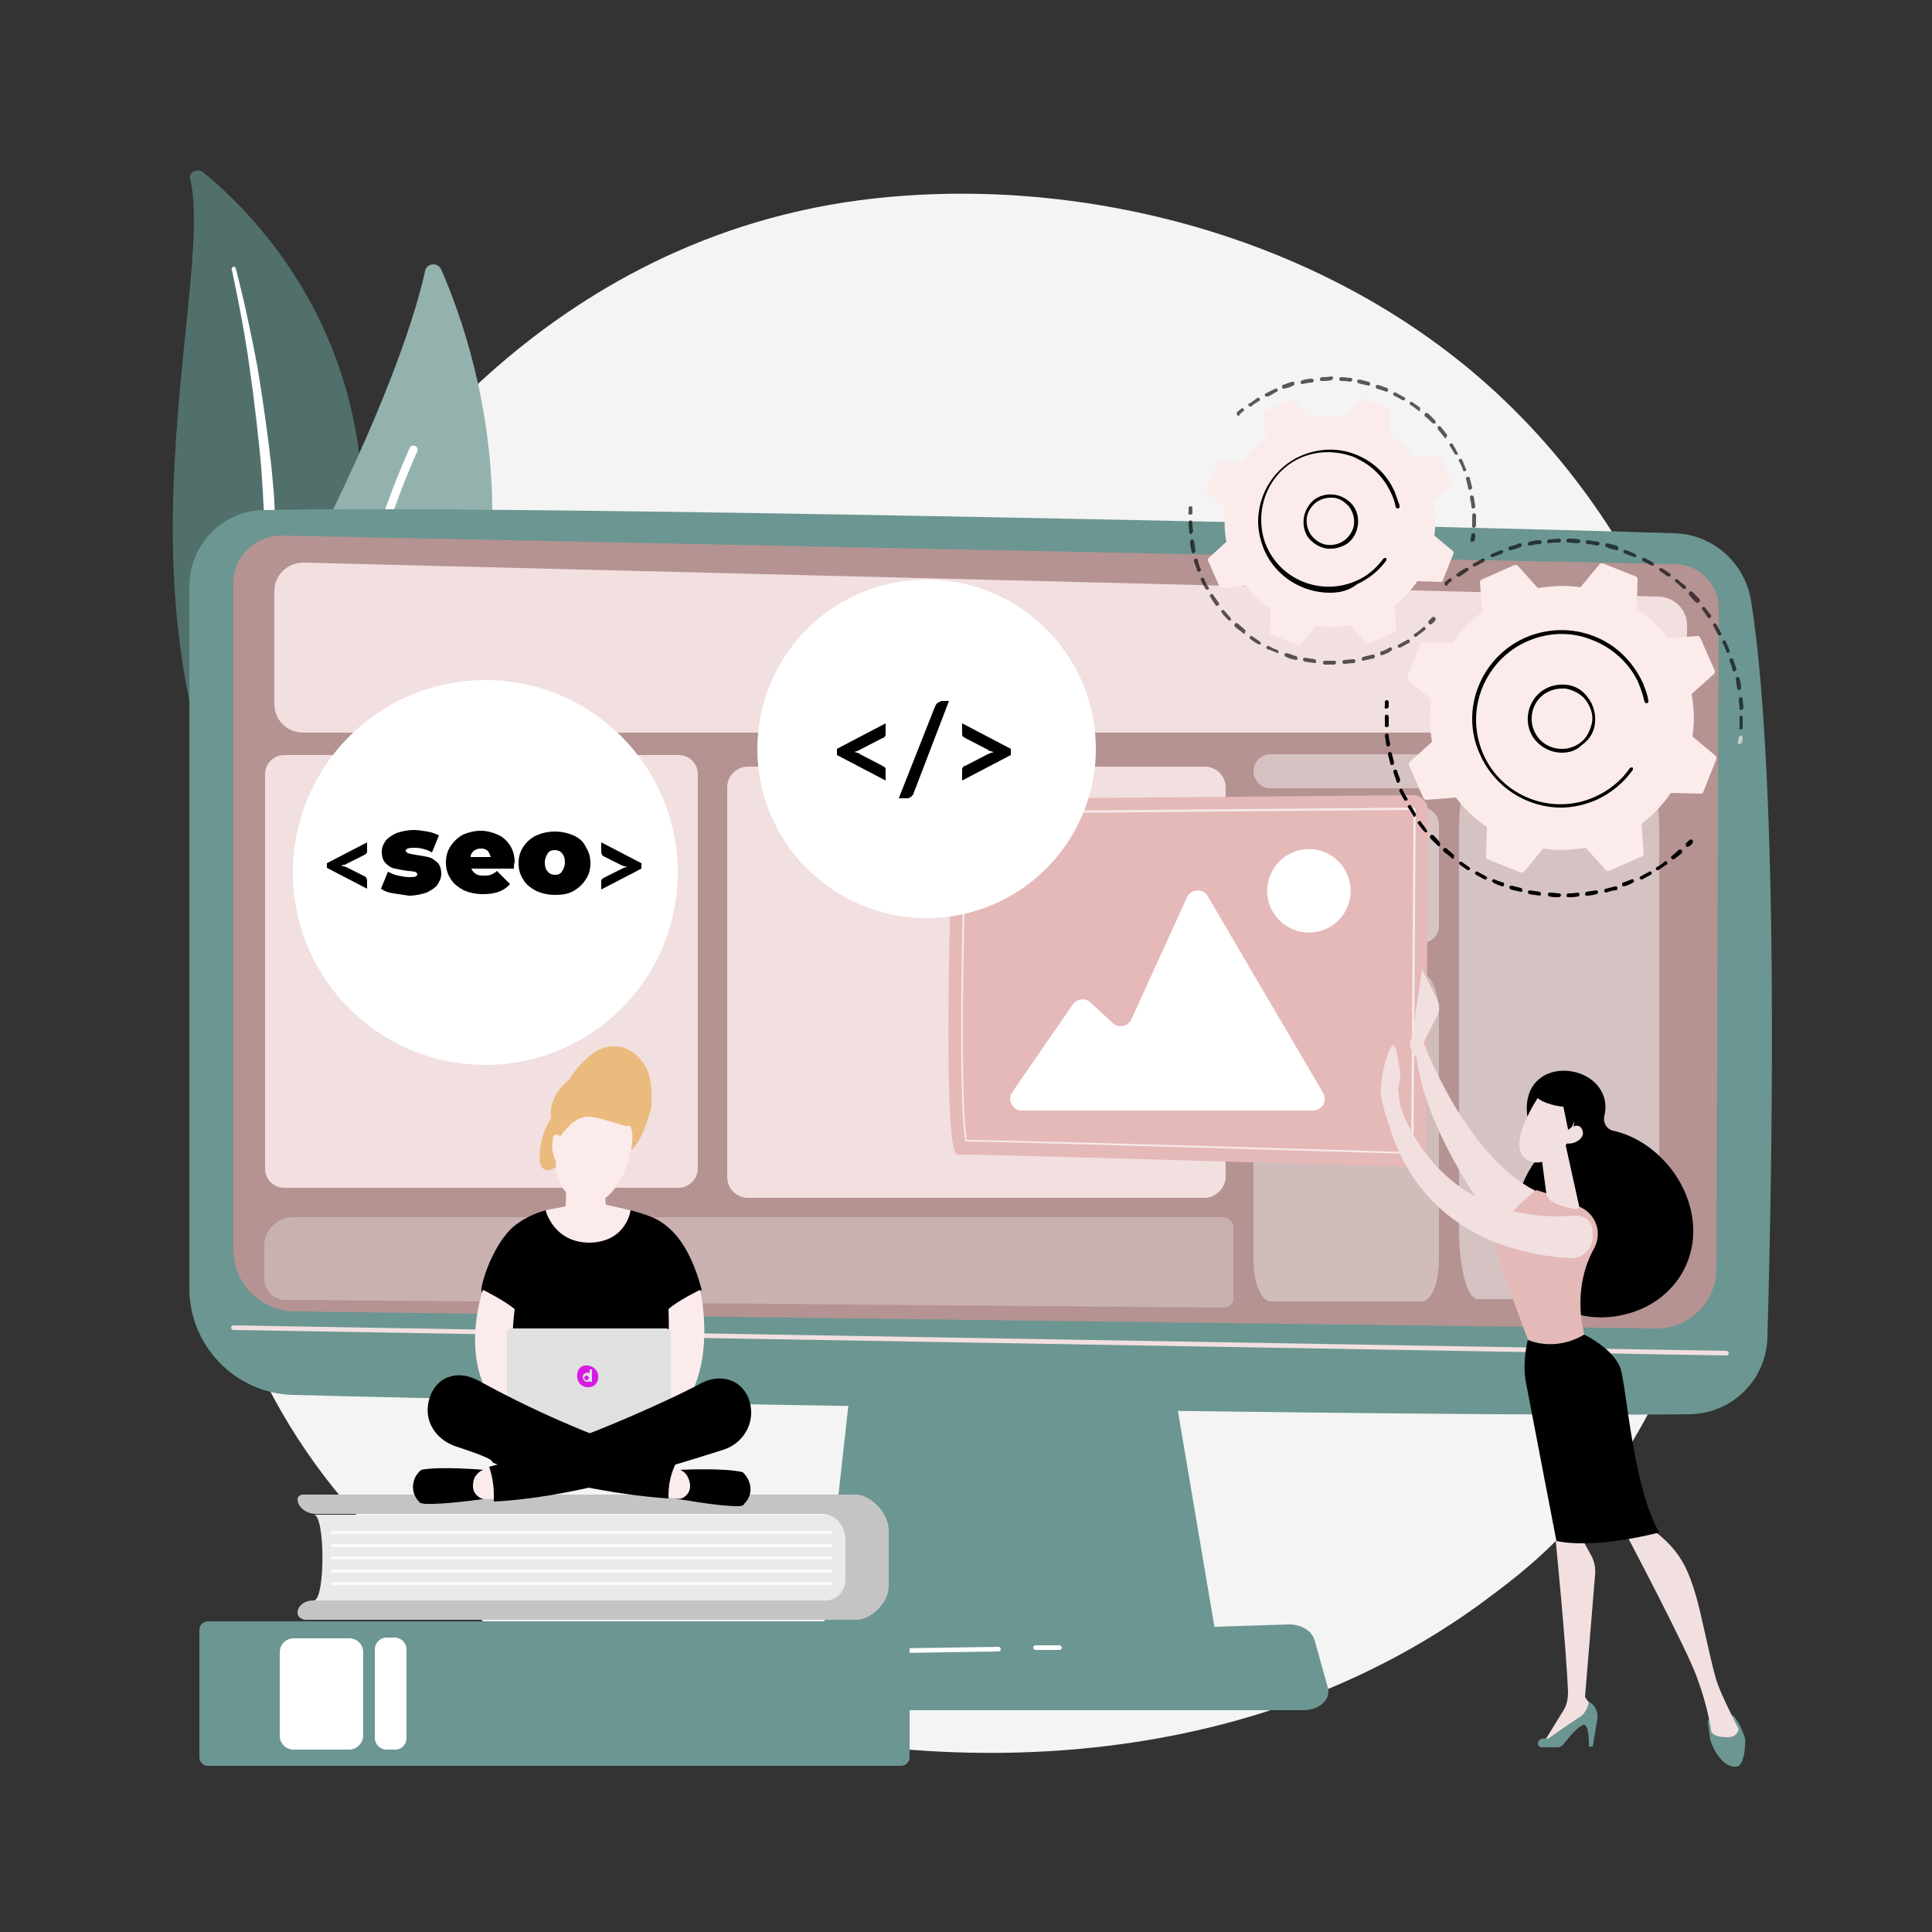 <svg xmlns="http://www.w3.org/2000/svg" xmlns:xlink="http://www.w3.org/1999/xlink" id="Capa_1" x="0px" y="0px" viewBox="0 0 250 250" style="enable-background:new 0 0 250 250;" xml:space="preserve"><rect x="0" y="0" width="250" height="250" fill="#333333" stroke="none"/><style type="text/css">	.st0{fill:#F4F4F4;}	.st1{fill:#51706C;}	.st2{fill:#FFFFFF;}	.st3{fill:#93B2AD;}	.st4{fill:#6B9691;}	.st5{fill:#B59393;}	.st6{fill:#F2DFDF;}	.st7{opacity:0.44;fill:#FFFFFF;}	.st8{opacity:0.43;fill:#FFFFFF;}	.st9{opacity:0.46;fill:#FFFFFF;}	.st10{opacity:0.38;fill:#FFFFFF;}	.st11{opacity:0.28;fill:#FFFFFF;}	.st12{fill:#E4B9B8;}	.st13{opacity:0.69;fill:#FFFFFF;}	.st14{fill:#EAEAEA;}	.st15{fill:#C4C4C4;}	.st16{opacity:0.76;fill:#FFFFFF;}	.st17{fill:#EABB7D;}	.st18{fill:#FCEBEB;}	.st19{fill:#E0E0E0;}	.st20{fill:#D81BE2;}	.st21{opacity:0.64;}	.st22{fill:#F2EDE9;}</style><g>	<path class="st0" d="M202.3,198.4c-4.1,4.3-8,7.1-11.1,9.4c-36.2,26-79.1,18.4-88.3,16.6c-13.5-2.7-39.5-8-58.3-30.1  c-28.5-33.5-24-86.2-2-121c4-6.4,25.4-41.7,68.7-47.4c26.2-3.4,56.8,3.5,79,22C236.8,86.8,233.5,165.5,202.3,198.4z"></path>	<g>		<path class="st1" d="M24.6,23.1c-0.2-0.8,1-1.4,1.7-0.8c7.1,5.8,24.2,23.1,20,53.3c-5.3,37.9,3.8,51.7,15.2,60.1   c0,0-15.6-4-25.5-18C11.7,83.2,28,37.5,24.6,23.1z"></path>		<path class="st2" d="M30,34.9c0.9,4.2,1.7,8.4,2.3,12.7c0.6,4.2,1.1,8.5,1.5,12.8c0.3,4.3,0.5,8.5,0.6,12.8   c0,4.3-0.1,8.5-0.3,12.8c-0.2,4.3-0.4,8.6-0.1,13c0.3,4.3,1.2,8.7,3,12.8c0.5,1,0.9,2,1.5,3c0.5,1,1.1,2,1.7,2.9   c1.2,1.9,2.5,3.8,4,5.6c3,3.5,6.6,6.7,10.6,9.3c0.4,0.3,1,0.2,1.3-0.2c0.3-0.4,0.2-0.9-0.2-1.1l0,0c-1-0.7-1.9-1.3-2.8-2.1   c-0.5-0.3-0.9-0.7-1.3-1.1c-0.4-0.4-0.9-0.7-1.3-1.1c-1.7-1.5-3.3-3.1-4.7-4.8c-2.9-3.4-5.2-7.2-6.9-11.1c-0.8-2-1.5-4-2-6   c-0.5-2.1-0.8-4.1-1-6.3c-0.3-4.2-0.2-8.5-0.1-12.8c0.1-4.3,0.2-8.6,0.1-12.9c0-2.2-0.1-4.3-0.3-6.5c-0.1-1.1-0.1-2.1-0.2-3.2   c-0.1-1.1-0.2-2.1-0.3-3.2c-0.5-4.3-1.1-8.6-1.8-12.8c-0.8-4.2-1.7-8.5-2.8-12.7c0-0.1-0.2-0.2-0.3-0.2C30,34.7,29.9,34.8,30,34.9   z"></path>	</g>	<g>		<g>			<path class="st3" d="M43,116.6c-0.9,0.9-2.4,0.7-2.9-0.5c-2.9-6.4-9.5-25.2,1.4-46.9c9.1-18.3,12.4-29.1,13.5-34.1    c0.2-1.1,1.7-1.2,2.1-0.2C61.9,45.8,74.6,83.1,43,116.6z"></path>			<path class="st2" d="M41.4,115.9C41.4,115.9,41.3,115.9,41.4,115.9c-0.4,0-0.6-0.2-0.6-0.5c0-0.3,0.6-31.4,12.2-57.4    c0.1-0.3,0.4-0.4,0.7-0.3c0.3,0.1,0.4,0.4,0.3,0.7c-11.5,25.8-12.1,56.7-12.1,57C41.8,115.7,41.6,115.9,41.4,115.9z"></path>		</g>	</g>	<g>		<polygon class="st4" points="110.7,173.6 106.3,213.2 157.6,213.2 150.9,173.6   "></polygon>		<path class="st4" d="M24.5,75.9v90.8c0,7.5,6,13.6,13.4,13.8c33.2,0.9,149.2,2.9,180.8,2.5c5.4-0.1,9.8-4.4,10-9.8   c0.6-21.1,1.6-71.8-2.1-95.4c-0.8-5-5-8.7-10-8.8c-27.8-0.9-150.8-3.7-182.4-3C28.9,66,24.5,70.4,24.5,75.9z"></path>		<path class="st5" d="M30.2,75.4v86.3c0,4.4,3.5,7.9,7.9,8l176.1,2.2c4.3,0.1,7.9-3.4,7.9-7.7l0.3-85.5c0-3.1-2.5-5.6-5.5-5.7   L36.5,69.3C33.1,69.2,30.2,72,30.2,75.4z"></path>		<path class="st6" d="M223.4,175.4C223.4,175.4,223.4,175.4,223.4,175.4l-193.2-3.3c-0.1,0-0.3-0.1-0.3-0.3c0-0.1,0.1-0.3,0.3-0.3   l193.2,3.3c0.1,0,0.3,0.1,0.3,0.3C223.7,175.3,223.6,175.4,223.4,175.4z"></path>		<path class="st4" d="M168.7,221.3H93.6c-2,0-3.6-1.5-3.2-3l1-3.8c0.3-1.1,1.6-2,3-2l72.4-2.3c1.6,0,2.9,0.8,3.3,2l1.7,6.1   C172.3,219.9,170.7,221.3,168.7,221.3z"></path>		<path class="st2" d="M134,213.5c-0.1,0-0.3-0.1-0.3-0.3c0-0.1,0.1-0.3,0.3-0.3l3.1,0h0c0.1,0,0.3,0.1,0.3,0.3   c0,0.1-0.1,0.3-0.3,0.3L134,213.5C134,213.5,134,213.5,134,213.5z"></path>		<path class="st2" d="M93.2,219.3C93.2,219.3,93.1,219.3,93.2,219.3c-0.2,0-0.3-0.2-0.3-0.3l0.4-2.8c0.2-1.5,1.5-2.6,3-2.6   l32.9-0.5c0.1,0,0.3,0.1,0.3,0.3c0,0.1-0.1,0.3-0.3,0.3l-32.9,0.5c-1.3,0-2.3,0.9-2.5,2.2l-0.4,2.8   C93.4,219.2,93.3,219.3,93.2,219.3z"></path>	</g>	<g>		<path class="st7" d="M184,102h-19.6c-1.2,0-2.2-1-2.2-2.2s1-2.2,2.2-2.2H184c1.2,0,2.2,1,2.2,2.2S185.3,102,184,102z"></path>		<path class="st8" d="M191.2,98.5h21.1c1.3,0,2.4,4,2.4,8.8v52c0,4.9-1.1,8.8-2.4,8.8h-21.1c-1.3,0-2.4-4-2.4-8.8v-52   C188.8,102.5,189.9,98.5,191.2,98.5z"></path>		<path class="st9" d="M164.5,104.5H184c1.2,0,2.2,1,2.2,2.2v13.1c0,1.2-1,2.2-2.2,2.2h-19.6c-1.2,0-2.2-1-2.2-2.2v-13.1   C162.2,105.5,163.2,104.5,164.5,104.5z"></path>		<path class="st10" d="M164.5,126H184c1.2,0,2.2,2.4,2.2,5.4v31.6c0,3-1,5.4-2.2,5.4h-19.6c-1.2,0-2.2-2.4-2.2-5.4v-31.6   C162.2,128.4,163.2,126,164.5,126z"></path>		<path class="st6" d="M214.5,94.8H39.2c-2,0-3.7-1.6-3.7-3.7V76.5c0-2.1,1.7-3.7,3.8-3.7l175.4,4.4c2,0.1,3.6,1.7,3.6,3.7v10.2   C218.2,93.2,216.5,94.8,214.5,94.8z"></path>		<path class="st6" d="M155.9,155H96.8c-1.5,0-2.7-1.2-2.7-2.7v-50.4c0-1.5,1.2-2.7,2.7-2.7h59.1c1.5,0,2.7,1.2,2.7,2.7v50.4   C158.6,153.7,157.3,155,155.9,155z"></path>		<path class="st11" d="M158.4,169.2l-121.5-1c-1.5,0-2.7-1.2-2.7-2.7v-4.3c0-2,1.7-3.7,3.7-3.7h120.3c0.8,0,1.4,0.6,1.4,1.4v9   C159.7,168.6,159.1,169.2,158.4,169.2z"></path>		<path class="st6" d="M87.8,153.7h-51c-1.4,0-2.5-1.1-2.5-2.5v-51c0-1.4,1.1-2.5,2.5-2.5h51c1.4,0,2.5,1.1,2.5,2.5v51   C90.3,152.5,89.2,153.7,87.8,153.7z"></path>	</g>	<g>		<g>			<g>				<path class="st12" d="M125.3,103.4l57.5-0.5c1.1,0,2,0.9,2,2l-0.3,44.1c0,1.1-0.9,2-2.1,2c-10.4-0.3-56.5-1.7-58.5-1.6     c-2,0.1-0.9-35.3-0.6-44.1C123.3,104.2,124.2,103.4,125.3,103.4z"></path>				<path class="st13" d="M182.5,149.3L182.5,149.3c-8.3-0.2-49.8-1.5-57.5-1.6l-0.1,0l0-0.1c-0.7-4.1-0.7-20.6,0-42.3     c0-0.2,0.2-0.3,0.4-0.3l57.5-0.5c0.1,0,0.2,0.1,0.3,0.1c0.1,0.1,0.1,0.2,0.1,0.3l-0.3,44.1C182.8,149.2,182.7,149.3,182.5,149.3     z M125.1,147.5c7.9,0.1,49.2,1.3,57.4,1.6l0,0c0.1,0,0.1,0,0.1-0.1l0.3-44.1c0,0,0-0.1,0-0.1c0,0,0,0-0.1,0l-57.5,0.5     c-0.1,0-0.1,0-0.1,0.1C124.4,126.8,124.4,143.3,125.1,147.5z"></path>			</g>			<path class="st2" d="M132.2,143.7h37.7c1.2,0,1.9-1.3,1.3-2.3L156.3,116c-0.6-1.1-2.2-1-2.7,0.1l-7.2,15.8    c-0.4,0.9-1.6,1.2-2.4,0.5l-2.9-2.7c-0.7-0.6-1.7-0.5-2.3,0.3l-7.8,11.3C130.3,142.3,131,143.7,132.2,143.7z"></path>							<ellipse transform="matrix(0.924 -0.383 0.383 0.924 -31.218 73.581)" class="st2" cx="169.3" cy="115.3" rx="5.4" ry="5.4"></ellipse>		</g>		<g>			<g>				<path d="M218.7,156.2c-1.3-4.9-5.4-8.9-10-9.9c-0.8-0.2-1.3-1-1.1-1.9c0,0,0,0,0,0c0.7-2.8-1.2-5.1-3.9-5.7     c-2.7-0.6-5.4,0.6-6,3.4c-0.4,1.9,0.1,4.1,1.4,5.5c0.5,0.6,0.6,1.4,0.1,2c-2.8,3.2-3.9,8.2-2.7,12.6c1.8,6.5,7.9,9.5,14.1,7.8     C216.6,168.4,220.4,162.7,218.7,156.2z"></path>				<path d="M216.7,162.4l-0.1-0.1c1.1-1.6,1.2-3.8,0.4-5.9c-0.7-1.6-1.9-3.1-3.9-4.7c-0.7-0.6-1.5-1.2-2.3-1.7     c-0.9-0.7-1.8-1.3-2.7-2.1c-0.8-0.7-1.6-1.5-1.8-2.5c-0.1-0.5,0-1.1,0.1-1.7c0.1-0.9,0.2-1.7-0.3-2.3l0.1-0.1     c0.5,0.7,0.4,1.6,0.3,2.4c-0.1,0.5-0.2,1.1-0.1,1.6c0.2,1,1,1.8,1.7,2.5c0.9,0.7,1.8,1.4,2.7,2.1c0.8,0.5,1.5,1.1,2.3,1.7     c2,1.6,3.2,3.1,4,4.8C218,158.5,217.9,160.8,216.7,162.4z"></path>				<path d="M213.8,163.4l-0.1,0c0.7-2.1,0.5-4.6-0.6-7c-1.1-2.3-3-4.3-4.4-5.7l0.1-0.1c1.5,1.4,3.3,3.3,4.5,5.7     C214.4,158.7,214.6,161.3,213.8,163.4z"></path>			</g>			<path class="st6" d="M184.3,136.6l-0.1-1.7l1.8-3.5c0.3-0.6,0.3-1.4,0-2l-2-4c0,0-1.2,8.8-1.5,9.5c-0.3,0.7,0.8,2,0.8,2    L184.3,136.6z"></path>			<path class="st6" d="M184.2,134.9c0,0,5.4,14.6,14.5,19.2c0,0-3,5-4.6,5.3c0,0-9.8-12.5-10.8-22.8L184.2,134.9z"></path>			<path class="st4" d="M221,222.9l0.3,2.2c0.3,1.1,1.6,3.7,3.4,3.5c1.1-0.1,1.2-3.2,1.1-3.7c-0.3-0.9-0.8-2.1-1.5-2.9h-2.5    C221.3,222.1,221,222.5,221,222.9z"></path>			<path class="st6" d="M201.7,196.9l-0.4,2.4c0,0,1.4,14.1,1.6,19.7c0,0.9-0.2,1.8-0.7,2.5l-2.4,3.9l6.2-3.6l0.1-0.8l-1-1.4    l1.3-15.8c0.1-0.9-0.1-1.9-0.6-2.7l-1.3-2.4L201.7,196.9z"></path>			<path class="st4" d="M199.5,226.1h2c0.4,0,0.7-0.2,0.9-0.5c0.6-0.8,1.9-2.3,2.5-2.4c0.8-0.1,0.7,2.8,0.7,2.8h0.5l0.6-3.6    c0.1-0.9-0.3-1.8-1.1-2.2l0,0c0,0-0.2,1.4-1.2,2c-1,0.6-4.1,2.8-4.1,2.8s-0.4-0.1-0.8,0C198.8,225.2,198.9,226.1,199.5,226.1z"></path>			<path class="st6" d="M210.2,198.1c0,0,8.2,15.5,9.4,19c1.3,3.5,1.8,6.5,1.8,6.8c0,0.4,0.6,0.9,2.1,0.9c0.8,0,1.1-0.3,1.3-0.6    c0.2-0.3,0.2-0.6,0-0.8c-0.5-1-2-4-2.5-5.4c-0.7-1.7-2.1-9.1-2.9-11.7c-0.8-2.6-1.7-5.4-5.1-8C214.4,198.1,212,195.8,210.2,198.1    z"></path>			<path class="st12" d="M205,172.7c-1.2-5.1,0-8.9,1.3-11.2c1-1.9,0.3-4.2-1.6-5.2c-3-1.5-5.9-2.3-5.9-2.3s-5.8,4.3-5.2,7.6    c0.4,2,4.1,11.7,4.1,11.7S201.1,175.1,205,172.7z"></path>			<path d="M209.7,177.1c-0.9-2.6-4.7-4.4-4.7-4.4c-3.9,2.3-7.3,0.7-7.3,0.7s-0.8,2.9-0.2,5.7c0.5,2.7,3.9,20.3,3.9,20.3    c5.2,1.1,13.3-1.1,13.3-1.1C211.3,192.4,210.5,179.7,209.7,177.1z"></path>			<path class="st6" d="M202.6,148.2l1.7,7.7c0.2,0.7-0.5,0.6-1.1,0.4c-1.1-0.2-2.6-0.6-3-1.5c0-0.1-0.1-0.2-0.1-0.3l-0.7-5.3    c-0.1-0.4,0.2-0.8,0.6-1l1.4-0.6C201.8,147.3,202.4,147.6,202.6,148.2z"></path>			<path class="st6" d="M181.2,143.1c0,0,4.5,15.6,22.6,14.2c1.2-0.1,2.2,0.8,2.3,1.9l0,0.6c0.1,1.7-1.2,3.1-2.9,3    c-6-0.3-19-2.7-23.4-17L181.2,143.1z"></path>			<path class="st6" d="M179.8,145.8c0,0-0.9-2.5-1.1-4.1c-0.2-1.6,0.6-5.2,1.3-6.2c0.7-1,0.8,1.5,1.1,2.6c0.3,1.2-0.2,2.8-0.2,2.8    l0.3,2.2L179.8,145.8z"></path>			<g>				<path class="st6" d="M199.1,141.9c0,0-4.3,6.3-1.6,8.1c2.7,1.8,5.8-2.7,5.8-2.7s1-3.4-0.1-4.6     C202,141.5,199.1,141.9,199.1,141.9z"></path>				<path d="M200.9,140.3c0,0-1.9,0.5-2.1,1.3c-0.2,0.9,2.7,1.6,3.5,1.6l0.7,3.4c0,0,1.9-3.3,1.1-5.1     C203.3,139.7,200.9,140.3,200.9,140.3z"></path>				<path class="st6" d="M202.3,146.8c0,0,1.7-2,2.4-0.7s-1.5,2.3-2.3,1.7L202.3,146.8z"></path>			</g>		</g>	</g>	<g>		<g>			<g>				<path class="st14" d="M40.6,207.1l68.8,0V196l-68.8,0C42.1,196,42.1,207.1,40.6,207.1z"></path>				<path class="st15" d="M109.4,204.3v-5.1c0-1.8-1.4-3.3-3-3.3H40.9c-1.3,0-2.4-0.9-2.4-1.9c0-0.3,0.3-0.6,0.7-0.6h71.6     c1.6,0,4.2,2.1,4.2,4.7v7.1c0,2.4-2.5,4.4-4.1,4.4H39.6c-0.6,0-1.1-0.4-1.1-0.9c0-0.9,0.9-1.6,2-1.6h66.3     C108.3,207.1,109.4,205.9,109.4,204.3z"></path>			</g>			<path class="st16" d="M107.5,198.5H43c-0.1,0-0.2-0.1-0.2-0.2c0-0.1,0.1-0.2,0.2-0.2h64.5c0.1,0,0.2,0.1,0.2,0.2    C107.8,198.4,107.7,198.5,107.5,198.5z"></path>			<path class="st16" d="M107.5,200.2H43c-0.1,0-0.2-0.1-0.2-0.2s0.1-0.2,0.2-0.2h64.5c0.1,0,0.2,0.1,0.2,0.2    S107.7,200.2,107.5,200.2z"></path>			<path class="st16" d="M107.5,201.8H43c-0.1,0-0.2-0.1-0.2-0.2c0-0.1,0.1-0.2,0.2-0.2h64.5c0.1,0,0.2,0.1,0.2,0.2    C107.8,201.7,107.7,201.8,107.5,201.8z"></path>			<path class="st16" d="M107.5,203.5H43c-0.1,0-0.2-0.1-0.2-0.2s0.1-0.2,0.2-0.2h64.5c0.1,0,0.2,0.1,0.2,0.2    S107.7,203.5,107.5,203.5z"></path>			<path class="st16" d="M107.5,205.1H43c-0.1,0-0.2-0.1-0.2-0.2c0-0.1,0.1-0.2,0.2-0.2h64.5c0.1,0,0.2,0.1,0.2,0.2    C107.8,205,107.7,205.1,107.5,205.1z"></path>		</g>		<g>			<path class="st4" d="M116.6,228.5H26.9c-0.6,0-1.1-0.5-1.1-1.1v-16.5c0-0.6,0.5-1.1,1.1-1.1h89.7c0.6,0,1.1,0.5,1.1,1.1v16.5    C117.7,228,117.2,228.5,116.6,228.5z"></path>			<path class="st2" d="M45.2,226.4H38c-1,0-1.8-0.8-1.8-1.8v-10.8c0-1,0.8-1.8,1.8-1.8h7.2c1,0,1.8,0.8,1.8,1.8v10.8    C47,225.5,46.2,226.4,45.2,226.4z"></path>			<path class="st2" d="M51.1,226.4H50c-0.8,0-1.5-0.7-1.5-1.5v-11.5c0-0.8,0.7-1.5,1.5-1.5h1.1c0.8,0,1.5,0.7,1.5,1.5v11.5    C52.6,225.7,52,226.4,51.1,226.4z"></path>		</g>	</g>	<g>		<g>			<path class="st17" d="M74.2,139.3c-0.3,0.2-2.5,1.6-2.9,4.2c-0.1,1.2,0.2,2.2,0.4,2.7c-0.3,0.2-1.1,0.8-1.3,1.7    c-0.4,1.6,1,3.1,2.1,3.6c1.8,1,4.5,0.4,6.7-1.6c0,0,3.1,0.7,4.8-5.7c0.1-0.3,0.1-0.5,0-0.7c-0.4-0.9-2.7-0.4-4.4-0.7    C78.1,142.6,76.3,141.8,74.2,139.3z"></path>			<path d="M67,158.3c1.1-0.8,2.3-1.3,3.6-1.7c0.5-0.1,3.1,0.6,4.7,0.6c2.2-0.1,4.5-1.1,6.3-0.6c1.8,0.5,3.3,1,4.2,1.7    c2.6,1.8,4.1,5.2,5,8.6c-1.7,1.8-3.9,2.6-3.9,2.6l-0.4,16.4l-9.7,5l-11.1-5.6l0.4-16c0,0-3.5-1.6-3.8-2.2    C62.1,166.4,63.9,160.4,67,158.3z"></path>			<path class="st18" d="M62.5,166.9c0,0-4.7,13.1,6,18.4c2.2-0.3,1.4-4,1.4-4s-4.7-1-3.3-11.9C65.3,168.3,62.5,166.9,62.5,166.9z"></path>			<path class="st18" d="M90.6,166.9c0,0,3.2,13.6-6,18.4c-2.2-0.3-1.4-4-1.4-4s3.8-1.9,3.3-11.9C87.7,168.3,90.6,166.9,90.6,166.9z    "></path>			<path class="st19" d="M86.2,186.2h-20c-0.3,0-0.6-0.3-0.6-0.6v-13.1c0-0.3,0.3-0.6,0.6-0.6h20c0.3,0,0.6,0.3,0.6,0.6v13.1    C86.8,186,86.5,186.2,86.2,186.2z"></path>			<g>				<path d="M96.1,190.5c-2.4-0.6-8.1-0.3-8.1-0.3l-0.2,0.6l-0.4,3.1c0,0,5.4,1,8,1c0.3,0,0.5,0,0.7-0.1c0.1-0.1,0.2-0.1,0.2-0.2     C97.6,193.3,97.2,191.5,96.1,190.5z"></path>				<path class="st18" d="M86.5,190.1l1,0c0.5,0,1,0.3,1.3,0.7c0.3,0.4,0.5,1,0.5,1.5c0,0.5-0.2,0.9-0.5,1.2     c-0.3,0.3-0.7,0.5-1.1,0.4l-1.5-0.1L86.5,190.1z"></path>			</g>			<g>				<path d="M54.5,190.2c2.4-0.5,8.1,0,8.1,0l0.2,0.6l0.3,3.1c0,0-5.4,0.8-8,0.7c-0.3,0-0.5-0.1-0.7-0.1c-0.1-0.1-0.2-0.2-0.2-0.2     C53,193,53.3,191.2,54.5,190.2z"></path>				<path class="st18" d="M64.1,190.1l-1,0c-0.5,0-1,0.2-1.4,0.7c-0.4,0.4-0.5,1-0.5,1.5c0,0.5,0.2,0.9,0.5,1.2     c0.3,0.3,0.7,0.5,1.1,0.5l1.5-0.1L64.1,190.1z"></path>			</g>			<path d="M96.8,180.8c-1.1-2.5-3.8-3-6.1-1.8c0,0.1-14.6,7.5-27.4,10.8c0.4,1.2,0.6,2.4,0.6,3.7c0,0.3,0,0.5,0,0.8    c9.8-0.5,20.5-3.8,29.7-6.7C96.4,186.7,98,183.7,96.8,180.8z"></path>			<path d="M86.5,193.7c0-1.4,0.2-2.7,0.8-4c0-0.1,0-0.1,0.1-0.2c-0.7-0.2-1.7-0.5-2.9-1c-9.1-3.1-16.1-6.3-22.7-9.9    c-2.6-1.4-5.5-0.5-6.3,2.6c-0.7,2.7,0.9,5,3.3,5.9c7.3,2.4,3.5,1.8,5.9,2.5c6.4,2,14.4,3.8,21.8,4.3    C86.6,193.9,86.5,193.8,86.5,193.7z"></path>			<path class="st18" d="M70.6,156.6c0,0,1,4.2,5.7,4.2c4.8-0.1,5.3-4.2,5.3-4.2l-3.2-0.7l-0.3-3.5l-4.8,0.4l-0.1,3.3L70.6,156.6z"></path>			<path class="st18" d="M74.1,142.4c0,0-5.5,10.6,1,13.1c4.6,1.8,7.4-7,6.6-9.4c-1.3-3.7-2.2-3.3-2.2-3.3L74.1,142.4z"></path>			<path class="st17" d="M84.1,143.9c-0.5,1.1-1.8,1.8-2.9,1.8c-0.5,0-0.6-0.1-1.6-0.4c-2.1-0.6-3.2-1-4.2-0.7    c-1.1,0.3-1.8,1.1-2.4,1.8c-0.5,0.6-1.7,2.1-1.4,3.6c0.1,0.4,0.3,0.8,0.1,1.1c-0.2,0.3-0.9,0.4-1.3,0.2c-0.9-0.5-0.5-2.7-0.4-3.3    c0.3-1.5,0.8-2.5,1.4-3.5c2.6-4.7,1.9-4.5,3-5.9c0.9-1.1,2.9-3.5,5.4-3.2c1.4,0.1,2.4,1,2.6,1.2c1.2,1.1,1.6,2.4,1.7,3    c0.2,0.9,0.2,1.7,0.2,2.5C84.3,143.1,84.3,143.5,84.1,143.9z"></path>			<path class="st18" d="M72.8,147.3c0,0-1.2-1.3-1.3,0.3c-0.2,1.5,0.4,3.5,1.1,2.4C73.3,148.9,72.8,147.3,72.8,147.3z"></path>		</g>		<path class="st20" d="M77.4,177.9c0.1,0.8-0.3,1.5-1.1,1.6c-0.8,0.1-1.5-0.4-1.6-1.2c-0.1-0.8,0.2-1.5,1-1.6   C76.6,176.6,77.3,177.2,77.4,177.9z"></path>	</g>	<g>		<circle class="st2" cx="62.8" cy="112.9" r="24.9"></circle>		<g>			<path d="M42.3,111.7l5.2-2.7v1.2c0,0.1,0,0.2-0.1,0.2c0,0.1-0.1,0.1-0.2,0.2l-2.4,1.2c-0.1,0.1-0.2,0.1-0.3,0.1    c-0.1,0-0.2,0.1-0.4,0.1c0.1,0,0.2,0.1,0.4,0.1c0.1,0,0.2,0.1,0.3,0.1l2.4,1.2c0.1,0.1,0.2,0.1,0.2,0.2c0,0.1,0.1,0.2,0.1,0.2    v1.2l-5.2-2.7V111.7z"></path>			<path d="M77.8,115.1V114c0-0.1,0-0.2,0.1-0.2c0-0.1,0.1-0.1,0.2-0.2l2.4-1.2c0.2-0.1,0.4-0.2,0.7-0.2c-0.1,0-0.2-0.1-0.4-0.1    c-0.1,0-0.2-0.1-0.3-0.1l-2.4-1.2c-0.1-0.1-0.2-0.1-0.2-0.2c0-0.1-0.1-0.2-0.1-0.2V109l5.2,2.7v0.7L77.8,115.1z"></path>		</g>	</g>	<g>		<circle class="st2" cx="119.9" cy="96.9" r="21.9"></circle>		<g>			<path d="M108.3,96.9l6.3-3.3V95c0,0.1,0,0.2-0.1,0.3c-0.1,0.1-0.1,0.2-0.3,0.2l-2.9,1.5c-0.1,0.1-0.3,0.1-0.4,0.2    c-0.1,0-0.3,0.1-0.4,0.1c0.2,0,0.3,0.1,0.4,0.1c0.1,0,0.3,0.1,0.4,0.2l2.9,1.5c0.1,0.1,0.2,0.1,0.3,0.2c0.1,0.1,0.1,0.2,0.1,0.3    v1.4l-6.3-3.3V96.9z"></path>			<path d="M118.2,102.7c0,0.1-0.1,0.2-0.2,0.3c-0.1,0.1-0.2,0.2-0.3,0.2c-0.1,0.1-0.2,0.1-0.3,0.1c-0.1,0-0.2,0-0.3,0h-0.8    l4.7-11.9c0.1-0.2,0.2-0.4,0.4-0.5c0.2-0.1,0.4-0.2,0.6-0.2h0.8L118.2,102.7z"></path>			<path d="M124.5,101v-1.4c0-0.1,0-0.2,0.1-0.3c0.1-0.1,0.1-0.2,0.3-0.2l2.9-1.5c0.2-0.1,0.5-0.2,0.8-0.3c-0.2,0-0.3-0.1-0.4-0.1    c-0.1,0-0.3-0.1-0.4-0.2l-2.9-1.5c-0.1-0.1-0.2-0.1-0.3-0.2c-0.1-0.1-0.1-0.2-0.1-0.3v-1.4l6.3,3.3v0.8L124.5,101z"></path>		</g>	</g>	<g>		<g>			<path d="M218.4,109.6c-0.1,0-0.1,0-0.2-0.1c-0.1-0.1-0.1-0.3,0-0.4c0.1-0.1,0.3-0.3,0.4-0.4c0.1-0.1,0.3-0.1,0.4,0    c0.1,0.1,0.1,0.3,0,0.4c-0.1,0.2-0.3,0.3-0.4,0.4C218.5,109.5,218.4,109.6,218.4,109.6z"></path>			<path d="M202.9,116.1c-0.1,0-0.2-0.1-0.2-0.2c0-0.1,0.1-0.3,0.2-0.3c0.4,0,0.8,0,1.2-0.1c0.1,0,0.3,0.1,0.3,0.2    c0,0.1-0.1,0.3-0.2,0.3C203.7,116.1,203.3,116.1,202.9,116.1C202.9,116.1,202.9,116.1,202.9,116.1z M201.7,116.1    C201.7,116.1,201.7,116.1,201.7,116.1c-0.4,0-0.8,0-1.2-0.1c-0.1,0-0.2-0.1-0.2-0.3c0-0.1,0.1-0.2,0.3-0.2c0.4,0,0.8,0.1,1.2,0.1    c0.1,0,0.2,0.1,0.2,0.3C201.9,116,201.8,116.1,201.7,116.1z M205.3,115.9c-0.1,0-0.2-0.1-0.2-0.2c0-0.1,0.1-0.3,0.2-0.3    c0.4-0.1,0.8-0.1,1.2-0.2c0.1,0,0.3,0.1,0.3,0.2c0,0.1-0.1,0.3-0.2,0.3C206.2,115.8,205.8,115.9,205.3,115.9    C205.4,115.9,205.3,115.9,205.3,115.9z M199.2,115.9C199.2,115.9,199.2,115.9,199.2,115.9c-0.4-0.1-0.9-0.1-1.3-0.2    c-0.1,0-0.2-0.2-0.2-0.3c0-0.1,0.2-0.2,0.3-0.2c0.4,0.1,0.8,0.1,1.2,0.2c0.1,0,0.2,0.1,0.2,0.3    C199.4,115.8,199.3,115.9,199.2,115.9z M207.8,115.5c-0.1,0-0.2-0.1-0.2-0.2c0-0.1,0-0.3,0.2-0.3c0.4-0.1,0.8-0.2,1.2-0.3    c0.1,0,0.3,0,0.3,0.2c0,0.1,0,0.3-0.2,0.3C208.6,115.2,208.2,115.4,207.8,115.5C207.8,115.5,207.8,115.5,207.8,115.5z     M196.8,115.4C196.8,115.4,196.8,115.4,196.8,115.4c-0.5-0.1-0.9-0.2-1.3-0.3c-0.1,0-0.2-0.2-0.2-0.3c0-0.1,0.2-0.2,0.3-0.2    c0.4,0.1,0.8,0.2,1.2,0.3c0.1,0,0.2,0.2,0.2,0.3C197,115.4,196.9,115.4,196.8,115.4z M210.1,114.7c-0.1,0-0.2-0.1-0.2-0.2    c0-0.1,0-0.3,0.1-0.3c0.4-0.1,0.8-0.3,1.1-0.4c0.1-0.1,0.3,0,0.3,0.1c0.1,0.1,0,0.3-0.1,0.3C211,114.4,210.6,114.6,210.1,114.7    C210.2,114.7,210.1,114.7,210.1,114.7z M194.4,114.7C194.4,114.7,194.4,114.7,194.4,114.7c-0.5-0.2-0.9-0.3-1.2-0.5    c-0.1-0.1-0.2-0.2-0.1-0.3c0.1-0.1,0.2-0.2,0.3-0.1c0.4,0.2,0.8,0.3,1.1,0.4c0.1,0,0.2,0.2,0.1,0.3    C194.6,114.7,194.5,114.7,194.4,114.7z M212.4,113.8c-0.1,0-0.2-0.1-0.2-0.1c-0.1-0.1,0-0.3,0.1-0.3c0.4-0.2,0.7-0.4,1.1-0.6    c0.1-0.1,0.3,0,0.3,0.1c0.1,0.1,0,0.3-0.1,0.3c-0.4,0.2-0.7,0.4-1.1,0.6C212.4,113.8,212.4,113.8,212.4,113.8z M192.2,113.8    c0,0-0.1,0-0.1,0c-0.4-0.2-0.7-0.4-1.1-0.6c-0.1-0.1-0.2-0.2-0.1-0.3c0.1-0.1,0.2-0.2,0.3-0.1c0.4,0.2,0.7,0.4,1.1,0.6    c0.1,0.1,0.2,0.2,0.1,0.3C192.4,113.7,192.3,113.8,192.2,113.8z M214.5,112.6c-0.1,0-0.2,0-0.2-0.1c-0.1-0.1,0-0.3,0.1-0.3    c0.3-0.2,0.7-0.4,1-0.7c0.1-0.1,0.3-0.1,0.3,0.1c0.1,0.1,0.1,0.3-0.1,0.3c-0.3,0.2-0.7,0.5-1,0.7    C214.6,112.6,214.6,112.6,214.5,112.6z M190,112.6c0,0-0.1,0-0.1,0c-0.3-0.2-0.7-0.5-1-0.7c-0.1-0.1-0.1-0.2-0.1-0.3    c0.1-0.1,0.2-0.1,0.3-0.1c0.3,0.2,0.7,0.5,1,0.7c0.1,0.1,0.2,0.2,0.1,0.3C190.2,112.5,190.1,112.6,190,112.6z M216.5,111.2    c-0.1,0-0.1,0-0.2-0.1c-0.1-0.1-0.1-0.3,0-0.3c0.3-0.3,0.6-0.5,0.9-0.8c0.1-0.1,0.3-0.1,0.4,0c0.1,0.1,0.1,0.3,0,0.4    c-0.3,0.3-0.6,0.5-1,0.8C216.6,111.2,216.6,111.2,216.5,111.2z M188,111.1c-0.1,0-0.1,0-0.2-0.1c-0.3-0.3-0.6-0.5-1-0.8    c-0.1-0.1-0.1-0.2,0-0.4c0.1-0.1,0.2-0.1,0.4,0c0.3,0.3,0.6,0.5,0.9,0.8c0.1,0.1,0.1,0.2,0,0.3    C188.2,111.1,188.1,111.1,188,111.1z M186.2,109.5c-0.1,0-0.1,0-0.2-0.1c-0.3-0.3-0.6-0.6-0.9-0.9c-0.1-0.1-0.1-0.3,0-0.4    c0.1-0.1,0.3-0.1,0.4,0c0.3,0.3,0.6,0.6,0.8,0.9c0.1,0.1,0.1,0.3,0,0.4C186.3,109.5,186.3,109.5,186.2,109.5z M184.5,107.7    c-0.1,0-0.1,0-0.2-0.1c-0.3-0.3-0.5-0.6-0.8-1c-0.1-0.1-0.1-0.3,0.1-0.3c0.1-0.1,0.3-0.1,0.3,0.1c0.2,0.3,0.5,0.6,0.7,1    c0.1,0.1,0.1,0.3,0,0.3C184.7,107.7,184.6,107.7,184.5,107.7z M183.1,105.7c-0.1,0-0.2,0-0.2-0.1c-0.2-0.3-0.4-0.7-0.7-1.1    c-0.1-0.1,0-0.3,0.1-0.3c0.1-0.1,0.3,0,0.3,0.1c0.2,0.3,0.4,0.7,0.6,1c0.1,0.1,0,0.3-0.1,0.3    C183.2,105.7,183.1,105.7,183.1,105.7z M181.9,103.6c-0.1,0-0.2,0-0.2-0.1c-0.1-0.2-0.2-0.3-0.3-0.5c-0.1-0.2-0.2-0.4-0.3-0.6    c-0.1-0.1,0-0.3,0.1-0.3c0.1-0.1,0.3,0,0.3,0.1c0.1,0.2,0.2,0.4,0.3,0.6c0.1,0.2,0.2,0.3,0.3,0.5c0.1,0.1,0,0.3-0.1,0.3    C181.9,103.6,181.9,103.6,181.9,103.6z M180.9,101.3c-0.1,0-0.2-0.1-0.2-0.2c-0.1-0.4-0.3-0.8-0.4-1.2c0-0.1,0-0.3,0.2-0.3    c0.1,0,0.3,0,0.3,0.2c0.1,0.4,0.3,0.8,0.4,1.1C181.1,101.1,181.1,101.3,180.9,101.3C180.9,101.3,180.9,101.3,180.9,101.3z     M180.1,99c-0.1,0-0.2-0.1-0.2-0.2c-0.1-0.4-0.2-0.8-0.3-1.2c0-0.1,0.1-0.3,0.2-0.3c0.1,0,0.3,0.1,0.3,0.2    c0.1,0.4,0.2,0.8,0.3,1.2C180.4,98.8,180.3,99,180.1,99C180.2,99,180.1,99,180.1,99z M179.6,96.6c-0.1,0-0.2-0.1-0.2-0.2    c-0.1-0.4-0.1-0.8-0.2-1.2c0-0.1,0.1-0.3,0.2-0.3c0.1,0,0.3,0.1,0.3,0.2c0,0.4,0.1,0.8,0.2,1.2C179.9,96.4,179.8,96.6,179.6,96.6    C179.6,96.6,179.6,96.6,179.6,96.6z M179.4,94.1c-0.1,0-0.2-0.1-0.2-0.2c0-0.3,0-0.7,0-1l0-0.2c0-0.1,0.1-0.3,0.3-0.2    c0.1,0,0.2,0.1,0.2,0.3l0,0.2c0,0.3,0,0.7,0,1C179.6,94,179.5,94.1,179.4,94.1C179.4,94.1,179.4,94.1,179.4,94.1z"></path>			<path d="M179.4,91.7C179.4,91.7,179.4,91.7,179.4,91.7c-0.2,0-0.3-0.1-0.2-0.3c0-0.2,0-0.4,0-0.6c0-0.1,0.1-0.2,0.3-0.2    c0.1,0,0.2,0.1,0.2,0.3c0,0.2,0,0.4,0,0.6C179.6,91.6,179.5,91.7,179.4,91.7z"></path>		</g>		<g class="st21">			<path d="M187.2,75.8c-0.1,0-0.1,0-0.2-0.1c-0.1-0.1-0.1-0.3,0-0.4c0.2-0.1,0.3-0.3,0.5-0.4c0.1-0.1,0.3-0.1,0.3,0    c0.1,0.1,0.1,0.3,0,0.3c-0.2,0.1-0.3,0.3-0.5,0.4C187.3,75.8,187.3,75.8,187.2,75.8z"></path>			<path d="M225.3,94.4C225.2,94.4,225.2,94.4,225.3,94.4c-0.2,0-0.3-0.1-0.2-0.3c0-0.4,0-0.8,0-1.3c0-0.1,0.1-0.2,0.2-0.2    c0.1,0,0.2,0.1,0.2,0.2c0,0.4,0,0.9,0,1.3C225.5,94.3,225.4,94.4,225.3,94.4z M225.3,91.9c-0.1,0-0.2-0.1-0.2-0.2    c0-0.4-0.1-0.8-0.1-1.2c0-0.1,0.1-0.3,0.2-0.3c0.1,0,0.3,0.1,0.3,0.2c0,0.4,0.1,0.9,0.1,1.3C225.5,91.7,225.4,91.9,225.3,91.9    C225.3,91.9,225.3,91.9,225.3,91.9z M225,89.3c-0.1,0-0.2-0.1-0.2-0.2c-0.1-0.4-0.1-0.8-0.2-1.2c0-0.1,0.1-0.3,0.2-0.3    c0.1,0,0.3,0.1,0.3,0.2c0.1,0.4,0.2,0.8,0.2,1.3C225.2,89.2,225.1,89.3,225,89.3C225,89.3,225,89.3,225,89.3z M224.4,86.9    c-0.1,0-0.2-0.1-0.2-0.2c-0.1-0.4-0.2-0.8-0.4-1.2c0-0.1,0-0.3,0.2-0.3c0.1,0,0.3,0,0.3,0.2c0.1,0.4,0.3,0.8,0.4,1.2    C224.7,86.7,224.6,86.8,224.4,86.9C224.5,86.9,224.4,86.9,224.4,86.9z M223.6,84.5c-0.1,0-0.2-0.1-0.2-0.2    c-0.2-0.4-0.3-0.8-0.5-1.1c-0.1-0.1,0-0.3,0.1-0.3c0.1-0.1,0.3,0,0.3,0.1c0.2,0.4,0.4,0.8,0.5,1.2    C223.9,84.3,223.8,84.4,223.6,84.5C223.7,84.5,223.6,84.5,223.6,84.5z M222.5,82.2c-0.1,0-0.2,0-0.2-0.1    c-0.2-0.4-0.4-0.7-0.6-1.1c-0.1-0.1,0-0.3,0.1-0.3c0.1-0.1,0.3,0,0.3,0.1c0.2,0.4,0.4,0.7,0.6,1.1c0.1,0.1,0,0.3-0.1,0.3    C222.6,82.2,222.5,82.2,222.5,82.2z M221.2,80c-0.1,0-0.2,0-0.2-0.1c-0.2-0.3-0.5-0.7-0.7-1c-0.1-0.1-0.1-0.3,0-0.3    c0.1-0.1,0.3-0.1,0.3,0c0.3,0.3,0.5,0.7,0.8,1c0.1,0.1,0,0.3-0.1,0.3C221.3,80,221.2,80,221.2,80z M219.6,78    c-0.1,0-0.1,0-0.2-0.1c-0.3-0.3-0.6-0.6-0.8-0.9c-0.1-0.1-0.1-0.3,0-0.4c0.1-0.1,0.3-0.1,0.4,0c0.3,0.3,0.6,0.6,0.9,0.9    c0.1,0.1,0.1,0.3,0,0.4C219.7,78,219.7,78,219.6,78z M217.9,76.2c-0.1,0-0.1,0-0.2-0.1c-0.3-0.3-0.6-0.6-0.9-0.8    c-0.1-0.1-0.1-0.2,0-0.3c0.1-0.1,0.2-0.1,0.3,0c0.3,0.3,0.7,0.6,1,0.8c0.1,0.1,0.1,0.2,0,0.4C218,76.2,217.9,76.2,217.9,76.2z     M188.7,74.6c-0.1,0-0.2,0-0.2-0.1c-0.1-0.1-0.1-0.3,0.1-0.3c0.3-0.3,0.7-0.5,1.1-0.7c0.1-0.1,0.3,0,0.3,0.1    c0.1,0.1,0,0.3-0.1,0.3c-0.3,0.2-0.7,0.5-1,0.7C188.8,74.6,188.8,74.6,188.7,74.6z M215.9,74.6c-0.1,0-0.1,0-0.1,0    c-0.3-0.2-0.7-0.5-1-0.7c-0.1-0.1-0.1-0.2-0.1-0.3c0.1-0.1,0.2-0.1,0.3-0.1c0.4,0.2,0.7,0.5,1.1,0.7c0.1,0.1,0.1,0.2,0.1,0.3    C216.1,74.6,216,74.6,215.9,74.6z M190.8,73.3c-0.1,0-0.2,0-0.2-0.1c-0.1-0.1,0-0.3,0.1-0.3c0.4-0.2,0.7-0.4,1.1-0.6    c0.1-0.1,0.3,0,0.3,0.1c0.1,0.1,0,0.3-0.1,0.3c-0.4,0.2-0.7,0.4-1.1,0.6C190.9,73.3,190.9,73.3,190.8,73.3z M213.8,73.2    c0,0-0.1,0-0.1,0c-0.4-0.2-0.7-0.4-1.1-0.6c-0.1-0.1-0.2-0.2-0.1-0.3c0.1-0.1,0.2-0.2,0.3-0.1c0.4,0.2,0.8,0.4,1.1,0.6    c0.1,0.1,0.2,0.2,0.1,0.3C214,73.2,213.9,73.2,213.8,73.2z M193.1,72.1c-0.1,0-0.2-0.1-0.2-0.1c-0.1-0.1,0-0.3,0.1-0.3    c0.4-0.2,0.8-0.3,1.2-0.5c0.1,0,0.3,0,0.3,0.1c0,0.1,0,0.3-0.1,0.3C194,71.8,193.6,71.9,193.1,72.1    C193.1,72.1,193.1,72.1,193.1,72.1z M211.5,72.1C211.5,72.1,211.5,72.1,211.5,72.1c-0.5-0.2-0.9-0.3-1.3-0.5    c-0.1,0-0.2-0.2-0.1-0.3c0-0.1,0.2-0.2,0.3-0.1c0.4,0.1,0.8,0.3,1.2,0.5c0.1,0.1,0.2,0.2,0.1,0.3    C211.7,72.1,211.6,72.1,211.5,72.1z M195.4,71.2c-0.1,0-0.2-0.1-0.2-0.2c0-0.1,0-0.3,0.2-0.3c0.4-0.1,0.8-0.2,1.2-0.4    c0.1,0,0.3,0,0.3,0.2c0,0.1,0,0.3-0.2,0.3C196.3,71,195.9,71.1,195.4,71.2C195.5,71.2,195.5,71.2,195.4,71.2z M209.2,71.2    C209.1,71.2,209.1,71.2,209.2,71.2c-0.5-0.1-0.9-0.2-1.3-0.4c-0.1,0-0.2-0.2-0.2-0.3c0-0.1,0.2-0.2,0.3-0.2    c0.4,0.1,0.8,0.2,1.2,0.3c0.1,0,0.2,0.2,0.2,0.3C209.4,71.2,209.3,71.2,209.2,71.2z M197.9,70.6c-0.1,0-0.2-0.1-0.2-0.2    c0-0.1,0.1-0.3,0.2-0.3c0.4-0.1,0.8-0.2,1.3-0.2c0.1,0,0.3,0.1,0.3,0.2c0,0.1-0.1,0.3-0.2,0.3C198.8,70.4,198.4,70.5,197.9,70.6    C197.9,70.6,197.9,70.6,197.9,70.6z M206.7,70.6C206.7,70.6,206.7,70.6,206.7,70.6c-0.5-0.1-0.9-0.2-1.3-0.2    c-0.1,0-0.2-0.1-0.2-0.3c0-0.1,0.1-0.2,0.3-0.2c0.4,0.1,0.8,0.1,1.3,0.2c0.1,0,0.2,0.2,0.2,0.3C206.9,70.5,206.8,70.6,206.7,70.6    z M204.2,70.3C204.2,70.3,204.2,70.3,204.2,70.3c-0.4,0-0.9-0.1-1.3-0.1c-0.1,0-0.2-0.1-0.2-0.3c0-0.1,0.1-0.2,0.3-0.2    c0.4,0,0.9,0,1.3,0.1c0.1,0,0.2,0.1,0.2,0.3C204.4,70.2,204.3,70.3,204.2,70.3z M200.4,70.3c-0.1,0-0.2-0.1-0.2-0.2    c0-0.1,0.1-0.3,0.2-0.3c0.4,0,0.9-0.1,1.3-0.1c0.1,0,0.3,0.1,0.3,0.2c0,0.1-0.1,0.3-0.2,0.3C201.3,70.2,200.8,70.2,200.4,70.3    C200.4,70.3,200.4,70.3,200.4,70.3z"></path>			<path class="st22" d="M225.1,96.3C225.1,96.3,225,96.3,225.1,96.3c-0.2,0-0.3-0.1-0.2-0.3c0-0.2,0.1-0.4,0.1-0.6    c0-0.1,0.1-0.2,0.3-0.2c0.1,0,0.2,0.1,0.2,0.3c0,0.2,0,0.4-0.1,0.6C225.3,96.2,225.2,96.3,225.1,96.3z"></path>		</g>		<g>			<path class="st18" d="M222.1,98.2c0-0.1,0-0.3-0.1-0.4l-3-2.5c0.3-1.8,0.2-3.6-0.1-5.5l2.9-2.6c0.1-0.1,0.1-0.2,0.1-0.4l-1.9-4.3    c-0.1-0.1-0.2-0.2-0.3-0.2l-3.9,0.3c-1.1-1.5-2.5-2.8-4-3.8l0.1-3.9c0-0.1-0.1-0.3-0.2-0.3l-4.3-1.7c-0.1,0-0.3,0-0.4,0.1l-2.5,3    c-1.8-0.3-3.6-0.2-5.5,0.1l-2.6-2.9c-0.1-0.1-0.2-0.1-0.4-0.1l-4.3,1.9c-0.1,0.1-0.2,0.2-0.2,0.3l0.3,3.9c-1.5,1.1-2.8,2.5-3.8,4    l-3.9-0.1c-0.1,0-0.3,0.1-0.3,0.2l-1.7,4.3c0,0.1,0,0.3,0.1,0.4l3,2.5c-0.3,1.8-0.2,3.6,0.1,5.5l-2.9,2.6    c-0.1,0.1-0.1,0.2-0.1,0.4l1.9,4.3c0.1,0.1,0.2,0.2,0.3,0.2l3.9-0.3c1.1,1.5,2.5,2.8,4,3.8l-0.1,3.9c0,0.1,0.1,0.3,0.2,0.3    l4.3,1.7c0.1,0,0.3,0,0.4-0.1l2.5-3c1.8,0.3,3.6,0.2,5.5-0.1l2.6,2.9c0.1,0.1,0.2,0.1,0.4,0.1l4.3-1.9c0.1-0.1,0.2-0.2,0.2-0.3    l-0.3-3.9c1.5-1.1,2.8-2.5,3.8-4l3.9,0.1c0.1,0,0.3-0.1,0.3-0.2L222.1,98.2z"></path>			<path d="M202.1,97.4c-1.3,0-2.6-0.6-3.5-1.7c-1.5-1.9-1.1-4.7,0.8-6.2c0.9-0.7,2.1-1,3.2-0.9c1.2,0.1,2.2,0.7,2.9,1.7l0,0    c0.7,0.9,1,2.1,0.9,3.2c-0.1,1.2-0.7,2.2-1.7,2.9C204,97.1,203.1,97.4,202.1,97.4z M202.1,89.1c-0.9,0-1.7,0.3-2.4,0.8    c-1.7,1.3-2,3.8-0.7,5.5c1.3,1.7,3.8,2,5.5,0.7c0.8-0.6,1.3-1.6,1.5-2.6s-0.2-2.1-0.8-2.9l0,0c-0.6-0.8-1.6-1.3-2.6-1.5    C202.4,89.1,202.3,89.1,202.1,89.1z"></path>			<path d="M202,104.5c-4.4,0-8.6-2.6-10.5-6.9c-0.7-1.5-1-3.1-1-4.6c0-4.4,2.6-8.6,6.9-10.5c2.8-1.2,5.9-1.3,8.8-0.2    c2.9,1.1,5.1,3.3,6.4,6.1c0.3,0.8,0.6,1.5,0.7,2.3c0,0,0,0,0,0.1c0,0.1-0.1,0.2-0.2,0.2c-0.1,0-0.3-0.1-0.3-0.2    c-0.2-0.8-0.4-1.5-0.7-2.2v0c-0.1-0.2-0.1-0.3-0.2-0.5c0,0,0,0,0,0c0,0,0,0,0,0c0,0,0,0,0,0c0,0,0,0,0,0c0,0,0,0,0,0c0,0,0,0,0,0    c-1.2-2.4-3.3-4.3-5.9-5.3c-2.7-1.1-5.7-1-8.4,0.2c-4.1,1.8-6.6,5.9-6.6,10.1c0,1.5,0.3,3,0.9,4.4c2.4,5.6,9,8.1,14.5,5.6    c1.8-0.8,3.4-2.1,4.5-3.7c0.1-0.1,0.2-0.1,0.3-0.1c0.1,0,0.1,0.1,0.1,0.2c0,0,0,0.1,0,0.1c-1.2,1.7-2.8,3-4.7,3.9    C205.2,104.1,203.6,104.5,202,104.5z"></path>		</g>	</g>	<g>		<g class="st21">			<path d="M185.1,80.8c-0.1,0-0.1,0-0.2-0.1c-0.1-0.1-0.1-0.3,0-0.4c0.1-0.1,0.3-0.3,0.4-0.4c0.1-0.1,0.3-0.1,0.4,0    c0.1,0.1,0.1,0.3,0,0.4c-0.1,0.2-0.3,0.3-0.4,0.4C185.2,80.8,185.2,80.8,185.1,80.8z"></path>			<path d="M172.4,86c-0.3,0-0.7,0-1,0c-0.1,0-0.2-0.1-0.2-0.3c0-0.1,0.1-0.2,0.3-0.2c0.4,0,0.8,0,1.2,0h0c0.1,0,0.2,0.1,0.2,0.2    c0,0.1-0.1,0.2-0.2,0.3C172.5,86,172.5,86,172.4,86z M173.9,85.9c-0.1,0-0.2-0.1-0.2-0.2c0-0.1,0.1-0.3,0.2-0.3    c0.4,0,0.8-0.1,1.2-0.1c0.1,0,0.3,0.1,0.3,0.2c0,0.1-0.1,0.3-0.2,0.3C174.8,85.8,174.3,85.9,173.9,85.9    C173.9,85.9,173.9,85.9,173.9,85.9z M170.1,85.8C170.1,85.8,170.1,85.8,170.1,85.8c-0.5-0.1-0.9-0.1-1.3-0.2    c-0.1,0-0.2-0.2-0.2-0.3c0-0.1,0.2-0.2,0.3-0.2c0.4,0.1,0.8,0.1,1.2,0.2c0.1,0,0.2,0.1,0.2,0.3C170.4,85.7,170.2,85.8,170.1,85.8    z M176.4,85.5c-0.1,0-0.2-0.1-0.2-0.2c0-0.1,0.1-0.3,0.2-0.3c0.4-0.1,0.8-0.2,1.2-0.3c0.1,0,0.3,0,0.3,0.2c0,0.1,0,0.3-0.2,0.3    C177.2,85.3,176.8,85.4,176.4,85.5C176.4,85.5,176.4,85.5,176.4,85.5z M167.7,85.4C167.6,85.4,167.6,85.4,167.7,85.4    c-0.5-0.1-0.9-0.2-1.3-0.4c-0.1,0-0.2-0.2-0.2-0.3c0-0.1,0.2-0.2,0.3-0.2c0.4,0.1,0.8,0.3,1.2,0.4c0.1,0,0.2,0.2,0.2,0.3    C167.9,85.3,167.8,85.4,167.7,85.4z M178.8,84.8c-0.1,0-0.2-0.1-0.2-0.2c0-0.1,0-0.3,0.1-0.3c0.4-0.1,0.8-0.3,1.1-0.5    c0.1-0.1,0.3,0,0.3,0.1c0.1,0.1,0,0.3-0.1,0.3C179.7,84.5,179.3,84.6,178.8,84.8C178.8,84.8,178.8,84.8,178.8,84.8z M165.3,84.5    C165.2,84.5,165.2,84.5,165.3,84.5c-0.5-0.2-0.9-0.4-1.3-0.5c-0.1-0.1-0.2-0.2-0.1-0.3c0.1-0.1,0.2-0.2,0.3-0.1    c0.4,0.2,0.7,0.4,1.1,0.5c0.1,0.1,0.2,0.2,0.1,0.3C165.5,84.5,165.4,84.5,165.3,84.5z M181.1,83.8c-0.1,0-0.2,0-0.2-0.1    c-0.1-0.1,0-0.3,0.1-0.3c0.4-0.2,0.7-0.4,1.1-0.6c0.1-0.1,0.3,0,0.3,0.1c0.1,0.1,0,0.3-0.1,0.3c-0.4,0.2-0.7,0.4-1.1,0.6    C181.1,83.8,181.1,83.8,181.1,83.8z M163,83.4c0,0-0.1,0-0.1,0c-0.4-0.2-0.7-0.4-1.1-0.7c-0.1-0.1-0.1-0.2-0.1-0.3    c0.1-0.1,0.2-0.1,0.3-0.1c0.3,0.2,0.7,0.5,1,0.7c0.1,0.1,0.2,0.2,0.1,0.3C163.2,83.4,163.1,83.4,163,83.4z M183.2,82.4    c-0.1,0-0.2,0-0.2-0.1c-0.1-0.1-0.1-0.3,0.1-0.3c0.3-0.2,0.7-0.5,1-0.8c0.1-0.1,0.3-0.1,0.3,0c0.1,0.1,0.1,0.3,0,0.3    c-0.3,0.3-0.7,0.5-1,0.8C183.3,82.4,183.2,82.4,183.2,82.4z M161,82c-0.1,0-0.1,0-0.2-0.1c-0.3-0.3-0.7-0.5-1-0.8    c-0.1-0.1-0.1-0.2,0-0.4c0.1-0.1,0.2-0.1,0.4,0c0.3,0.3,0.6,0.5,0.9,0.8c0.1,0.1,0.1,0.2,0,0.3C161.1,82,161,82,161,82z     M159.1,80.3c-0.1,0-0.1,0-0.2-0.1c-0.3-0.3-0.6-0.6-0.8-0.9c-0.1-0.1-0.1-0.3,0-0.3c0.1-0.1,0.3-0.1,0.3,0    c0.3,0.3,0.5,0.6,0.8,0.9c0.1,0.1,0.1,0.3,0,0.4C159.2,80.3,159.2,80.3,159.1,80.3z M157.5,78.4c-0.1,0-0.2,0-0.2-0.1    c-0.2-0.3-0.5-0.7-0.7-1.1c-0.1-0.1,0-0.3,0.1-0.3c0.1-0.1,0.3,0,0.3,0.1c0.2,0.3,0.5,0.7,0.7,1c0.1,0.1,0.1,0.3-0.1,0.3    C157.6,78.4,157.5,78.4,157.5,78.4z M156.2,76.3c-0.1,0-0.2,0-0.2-0.1c-0.1-0.2-0.3-0.5-0.4-0.7c-0.1-0.1-0.1-0.3-0.2-0.4    c-0.1-0.1,0-0.3,0.1-0.3c0.1-0.1,0.3,0,0.3,0.1c0.1,0.1,0.1,0.3,0.2,0.4c0.1,0.2,0.2,0.5,0.4,0.7c0.1,0.1,0,0.3-0.1,0.3    C156.2,76.3,156.2,76.3,156.2,76.3z M155.1,74c-0.1,0-0.2-0.1-0.2-0.2c-0.1-0.4-0.3-0.8-0.4-1.2c0-0.1,0-0.3,0.2-0.3    c0.1,0,0.3,0,0.3,0.2c0.1,0.4,0.2,0.8,0.4,1.2C155.4,73.8,155.4,73.9,155.1,74C155.2,74,155.2,74,155.1,74z M154.4,71.6    c-0.1,0-0.2-0.1-0.2-0.2c-0.1-0.4-0.2-0.8-0.2-1.3c0-0.1,0.1-0.3,0.2-0.3c0.1,0,0.3,0.1,0.3,0.2c0.1,0.4,0.1,0.8,0.2,1.2    C154.7,71.4,154.6,71.5,154.4,71.6C154.5,71.6,154.4,71.6,154.4,71.6z M154.1,69.1c-0.1,0-0.2-0.1-0.2-0.2c0-0.4-0.1-0.8-0.1-1.3    c0-0.1,0.1-0.2,0.2-0.3c0.1,0,0.2,0.1,0.3,0.2c0,0.4,0,0.8,0.1,1.2C154.3,68.9,154.2,69.1,154.1,69.1    C154.1,69.1,154.1,69.1,154.1,69.1z"></path>			<path d="M154,66.6C154,66.6,154,66.6,154,66.6c-0.2,0-0.3-0.1-0.2-0.3c0-0.2,0-0.4,0-0.6c0-0.1,0.1-0.2,0.3-0.2    c0.1,0,0.2,0.1,0.2,0.3c0,0.2,0,0.4,0,0.6C154.3,66.5,154.2,66.6,154,66.6z"></path>		</g>		<g class="st21">			<path d="M160.3,53.8c-0.1,0-0.1,0-0.2-0.1c-0.1-0.1-0.1-0.3,0-0.4c0.2-0.1,0.3-0.3,0.5-0.4c0.1-0.1,0.3-0.1,0.3,0    c0.1,0.1,0.1,0.3,0,0.3c-0.2,0.1-0.3,0.3-0.5,0.4C160.4,53.7,160.4,53.8,160.3,53.8z"></path>			<path d="M190.7,68.3C190.7,68.3,190.7,68.3,190.7,68.3c-0.1,0-0.3-0.1-0.2-0.3c0-0.2,0-0.4,0-0.7c0-0.2,0-0.4,0-0.6    c0-0.1,0.1-0.3,0.2-0.3c0.1,0,0.3,0.1,0.3,0.2c0,0.2,0,0.4,0,0.6c0,0.2,0,0.5,0,0.7C191,68.2,190.8,68.3,190.7,68.3z M190.6,65.8    c-0.1,0-0.2-0.1-0.2-0.2c0-0.4-0.1-0.8-0.2-1.2c0-0.1,0.1-0.3,0.2-0.3c0.1,0,0.3,0.1,0.3,0.2c0.1,0.4,0.1,0.8,0.2,1.2    C190.9,65.7,190.8,65.8,190.6,65.8C190.6,65.8,190.6,65.8,190.6,65.8z M190.2,63.4c-0.1,0-0.2-0.1-0.2-0.2    c-0.1-0.4-0.2-0.8-0.3-1.2c0-0.1,0-0.3,0.2-0.3c0.1,0,0.3,0,0.3,0.2c0.1,0.4,0.2,0.8,0.3,1.2C190.5,63.2,190.4,63.3,190.2,63.4    C190.3,63.4,190.2,63.4,190.2,63.4z M189.5,61c-0.1,0-0.2-0.1-0.2-0.2c-0.1-0.4-0.3-0.8-0.5-1.1c-0.1-0.1,0-0.3,0.1-0.3    c0.1-0.1,0.3,0,0.3,0.1c0.2,0.4,0.3,0.8,0.5,1.2C189.8,60.8,189.7,60.9,189.5,61C189.5,61,189.5,61,189.5,61z M188.4,58.8    c-0.1,0-0.2,0-0.2-0.1c-0.2-0.4-0.4-0.7-0.6-1c-0.1-0.1,0-0.3,0.1-0.3c0.1-0.1,0.3,0,0.3,0.1c0.2,0.3,0.4,0.7,0.6,1.1    c0.1,0.1,0,0.3-0.1,0.3C188.5,58.8,188.5,58.8,188.4,58.8z M187.1,56.7c-0.1,0-0.2,0-0.2-0.1c-0.2-0.3-0.5-0.6-0.8-1    c-0.1-0.1-0.1-0.3,0-0.4c0.1-0.1,0.3-0.1,0.3,0c0.3,0.3,0.5,0.6,0.8,1c0.1,0.1,0.1,0.3-0.1,0.3C187.2,56.7,187.2,56.7,187.1,56.7    z M185.5,54.8c-0.1,0-0.1,0-0.2-0.1c-0.3-0.3-0.6-0.6-0.9-0.8c-0.1-0.1-0.1-0.2,0-0.4c0.1-0.1,0.2-0.1,0.4,0    c0.3,0.3,0.6,0.6,0.9,0.9c0.1,0.1,0.1,0.3,0,0.4C185.6,54.8,185.6,54.8,185.5,54.8z M183.7,53.2c-0.1,0-0.1,0-0.2-0.1    c-0.3-0.2-0.6-0.5-1-0.7c-0.1-0.1-0.1-0.2-0.1-0.3c0.1-0.1,0.2-0.1,0.3-0.1c0.3,0.2,0.7,0.5,1,0.7c0.1,0.1,0.1,0.2,0,0.3    C183.8,53.1,183.7,53.2,183.7,53.2z M161.8,52.6c-0.1,0-0.2,0-0.2-0.1c-0.1-0.1-0.1-0.3,0.1-0.3c0.3-0.2,0.7-0.5,1-0.7    c0.1-0.1,0.3,0,0.3,0.1c0.1,0.1,0,0.3-0.1,0.3c-0.3,0.2-0.7,0.4-1,0.7C161.9,52.6,161.8,52.6,161.8,52.6z M181.6,51.8    c0,0-0.1,0-0.1,0c-0.3-0.2-0.7-0.4-1.1-0.6c-0.1-0.1-0.2-0.2-0.1-0.3c0.1-0.1,0.2-0.2,0.3-0.1c0.4,0.2,0.7,0.4,1.1,0.6    c0.1,0.1,0.2,0.2,0.1,0.3C181.8,51.7,181.7,51.8,181.6,51.8z M163.9,51.3c-0.1,0-0.2,0-0.2-0.1c-0.1-0.1,0-0.3,0.1-0.3    c0.2-0.1,0.4-0.2,0.6-0.3c0.2-0.1,0.4-0.2,0.6-0.3c0.1-0.1,0.3,0,0.3,0.1c0.1,0.1,0,0.3-0.1,0.3c-0.2,0.1-0.4,0.2-0.5,0.3    c-0.2,0.1-0.4,0.2-0.6,0.3C163.9,51.3,163.9,51.3,163.9,51.3z M179.4,50.7C179.4,50.7,179.4,50.7,179.4,50.7    c-0.5-0.2-0.9-0.3-1.2-0.4c-0.1,0-0.2-0.2-0.2-0.3c0-0.1,0.2-0.2,0.3-0.2c0.4,0.1,0.8,0.3,1.2,0.4c0.1,0.1,0.2,0.2,0.1,0.3    C179.6,50.6,179.5,50.7,179.4,50.7z M166.1,50.3c-0.1,0-0.2-0.1-0.2-0.2c0-0.1,0-0.3,0.1-0.3c0.4-0.1,0.8-0.3,1.2-0.4    c0.1,0,0.3,0,0.3,0.2c0,0.1,0,0.3-0.2,0.3C167,50.1,166.6,50.2,166.1,50.3C166.2,50.3,166.2,50.3,166.1,50.3z M177.1,49.9    C177.1,49.9,177,49.9,177.1,49.9c-0.5-0.1-0.9-0.2-1.3-0.3c-0.1,0-0.2-0.2-0.2-0.3c0-0.1,0.2-0.2,0.3-0.2    c0.4,0.1,0.8,0.2,1.2,0.3c0.1,0,0.2,0.2,0.2,0.3C177.3,49.8,177.2,49.9,177.1,49.9z M168.5,49.7c-0.1,0-0.2-0.1-0.2-0.2    c0-0.1,0.1-0.3,0.2-0.3c0.4-0.1,0.8-0.2,1.2-0.2c0.1,0,0.3,0.1,0.3,0.2c0,0.1-0.1,0.3-0.2,0.3C169.4,49.5,169,49.6,168.5,49.7    C168.5,49.7,168.5,49.7,168.5,49.7z M174.7,49.4C174.6,49.4,174.6,49.4,174.7,49.4c-0.4-0.1-0.8-0.1-1.2-0.1    c-0.1,0-0.2-0.1-0.2-0.3c0-0.1,0.1-0.2,0.3-0.2c0.4,0,0.8,0.1,1.2,0.1c0.1,0,0.2,0.1,0.2,0.3C174.9,49.3,174.8,49.4,174.7,49.4z     M171,49.3c-0.1,0-0.2-0.1-0.2-0.2c0-0.1,0.1-0.3,0.2-0.3c0.4,0,0.8,0,1.3-0.1h0c0.1,0,0.2,0.1,0.2,0.2c0,0.1-0.1,0.2-0.2,0.3    C171.8,49.3,171.4,49.3,171,49.3C171,49.3,171,49.3,171,49.3z"></path>			<path d="M190.5,70.1C190.5,70.1,190.5,70.1,190.5,70.1c-0.2,0-0.3-0.1-0.2-0.3c0-0.2,0.1-0.4,0.1-0.6c0-0.1,0.1-0.2,0.3-0.2    c0.1,0,0.2,0.1,0.2,0.3c0,0.2,0,0.4-0.1,0.6C190.8,70,190.7,70.1,190.5,70.1z"></path>		</g>		<g>			<path class="st18" d="M188.1,71.6c0-0.1,0-0.2-0.1-0.3l-2.4-2c0.2-1.4,0.2-2.9-0.1-4.4l2.3-2.1c0.1-0.1,0.1-0.2,0.1-0.3l-1.5-3.4    c0-0.1-0.1-0.2-0.3-0.2l-3.1,0.3c-0.9-1.2-2-2.2-3.2-3l0.1-3.1c0-0.1-0.1-0.2-0.2-0.2l-3.5-1.4c-0.1,0-0.2,0-0.3,0.1l-2,2.4    c-1.4-0.2-2.9-0.2-4.4,0.1l-2.1-2.3c-0.1-0.1-0.2-0.1-0.3-0.1l-3.4,1.5c-0.1,0-0.2,0.1-0.2,0.3l0.3,3.1c-1.2,0.9-2.2,2-3,3.2    l-3.1-0.1c-0.1,0-0.2,0.1-0.2,0.2l-1.4,3.5c0,0.1,0,0.2,0.1,0.3l2.4,2c-0.2,1.4-0.2,2.9,0.1,4.4l-2.3,2.1    c-0.1,0.1-0.1,0.2-0.1,0.3l1.5,3.4c0,0.1,0.1,0.2,0.3,0.2l3.1-0.3c0.9,1.2,2,2.2,3.2,3l-0.1,3.1c0,0.1,0.1,0.2,0.2,0.2l3.5,1.4    c0.1,0,0.2,0,0.3-0.1l2-2.4c1.4,0.2,2.9,0.2,4.4-0.1l2.1,2.3c0.1,0.1,0.2,0.1,0.3,0.1l3.4-1.5c0.1,0,0.2-0.1,0.2-0.3l-0.3-3.1    c1.2-0.9,2.2-2,3-3.2l3.1,0.1c0.1,0,0.2-0.1,0.2-0.2L188.1,71.6z"></path>			<path d="M172.2,71c-0.1,0-0.3,0-0.4,0c-0.9-0.1-1.8-0.6-2.4-1.3c-0.6-0.7-0.8-1.7-0.7-2.6c0.1-0.9,0.6-1.8,1.3-2.4    c0.8-0.6,1.7-0.8,2.6-0.7c0.9,0.1,1.8,0.6,2.4,1.3l0,0c1.2,1.5,0.9,3.8-0.6,5C173.8,70.7,173,71,172.2,71z M172.2,64.4    c-0.7,0-1.3,0.2-1.9,0.6c-0.6,0.5-1.1,1.2-1.2,2c-0.1,0.8,0.1,1.6,0.6,2.3c0.5,0.6,1.2,1.1,2,1.2c0.8,0.1,1.6-0.1,2.3-0.6    c0.6-0.5,1.1-1.2,1.2-2c0.1-0.8-0.1-1.6-0.6-2.3l0,0c-0.5-0.6-1.2-1.1-2-1.2C172.5,64.4,172.3,64.4,172.2,64.4z"></path>			<path d="M172.1,76.7c-3.6,0-7-2.1-8.5-5.5c-0.5-1.2-0.8-2.5-0.8-3.7c0-3.6,2.1-7,5.5-8.5c2.3-1,4.8-1.1,7.1-0.2    c2.3,0.9,4.1,2.6,5.1,4.9l0,0c0.2,0.6,0.4,1.1,0.6,1.7c0,0,0,0.1,0,0.1c0,0,0,0,0,0.1c0,0.1-0.1,0.2-0.2,0.2    c-0.1,0-0.3-0.1-0.3-0.2c-0.1-0.6-0.3-1.2-0.6-1.8l0,0c-0.9-2-2.5-3.6-4.5-4.5c-0.1-0.1-0.2-0.1-0.4-0.2    c-2.2-0.8-4.6-0.8-6.7,0.1c-3.3,1.4-5.2,4.7-5.2,8c0,1.2,0.2,2.4,0.7,3.5c1.9,4.4,7.1,6.4,11.5,4.5c1.5-0.6,2.7-1.7,3.6-2.9    c0.1-0.1,0.2-0.1,0.3-0.1c0.1,0,0.1,0.1,0.1,0.2c0,0,0,0.1,0,0.1c-1,1.4-2.3,2.4-3.8,3.1C174.6,76.4,173.4,76.7,172.1,76.7z"></path>		</g>	</g></g><g>	<path d="M50.9,115.6c-0.7-0.1-1.2-0.3-1.6-0.6l0.9-2.2c0.4,0.2,0.8,0.4,1.3,0.5c0.5,0.1,1,0.2,1.5,0.2c0.4,0,0.6,0,0.8-0.1  c0.2-0.1,0.2-0.2,0.2-0.3c0-0.1-0.1-0.2-0.3-0.3c-0.2,0-0.5-0.1-0.9-0.1c-0.7-0.1-1.2-0.2-1.7-0.3c-0.5-0.1-0.9-0.4-1.2-0.7  c-0.3-0.3-0.5-0.8-0.5-1.5c0-0.5,0.2-1,0.5-1.4c0.3-0.4,0.8-0.7,1.4-1c0.6-0.2,1.4-0.4,2.2-0.4c0.6,0,1.2,0.1,1.8,0.2  c0.6,0.1,1.1,0.3,1.5,0.5l-0.9,2.2c-0.7-0.4-1.5-0.6-2.3-0.6c-0.7,0-1.1,0.1-1.1,0.4c0,0.1,0.1,0.2,0.3,0.3  c0.2,0.1,0.5,0.1,0.9,0.2c0.7,0.1,1.2,0.2,1.7,0.3c0.5,0.1,0.8,0.4,1.2,0.7c0.3,0.3,0.5,0.8,0.5,1.5c0,0.5-0.2,0.9-0.5,1.4  c-0.3,0.4-0.8,0.7-1.4,1c-0.6,0.2-1.4,0.4-2.3,0.4C52.3,115.8,51.6,115.7,50.9,115.6z"></path>	<path d="M66.5,112.4H61c0.1,0.3,0.3,0.5,0.6,0.7c0.3,0.2,0.6,0.2,1,0.2c0.3,0,0.6,0,0.9-0.1c0.2-0.1,0.5-0.2,0.8-0.5l1.7,1.7  c-0.8,0.9-1.9,1.3-3.5,1.3c-1,0-1.8-0.2-2.5-0.5c-0.7-0.4-1.3-0.8-1.7-1.5c-0.4-0.6-0.6-1.3-0.6-2.1c0-0.8,0.2-1.5,0.6-2.1  c0.4-0.6,0.9-1.1,1.6-1.5c0.7-0.3,1.5-0.5,2.3-0.5c0.8,0,1.5,0.2,2.2,0.5c0.7,0.3,1.2,0.8,1.6,1.4c0.4,0.6,0.6,1.4,0.6,2.2  C66.5,111.7,66.5,112,66.5,112.4z M61.3,110.1c-0.2,0.2-0.4,0.4-0.4,0.8h2.6c-0.1-0.3-0.2-0.6-0.4-0.8c-0.2-0.2-0.5-0.3-0.8-0.3  C61.8,109.8,61.6,109.9,61.3,110.1z"></path>	<path d="M69.4,115.3c-0.7-0.4-1.3-0.8-1.7-1.5c-0.4-0.6-0.6-1.3-0.6-2.1c0-0.8,0.2-1.5,0.6-2.1c0.4-0.6,0.9-1.1,1.7-1.5  c0.7-0.3,1.5-0.5,2.4-0.5c0.9,0,1.7,0.2,2.4,0.5c0.7,0.3,1.3,0.8,1.6,1.5c0.4,0.6,0.6,1.3,0.6,2.1c0,0.8-0.2,1.5-0.6,2.1  c-0.4,0.6-0.9,1.1-1.6,1.5c-0.7,0.4-1.5,0.5-2.4,0.5C70.9,115.8,70.1,115.6,69.4,115.3z M72.7,112.8c0.2-0.3,0.4-0.7,0.4-1.2  s-0.1-0.9-0.4-1.2c-0.2-0.3-0.6-0.4-0.9-0.4c-0.4,0-0.7,0.1-0.9,0.4c-0.2,0.3-0.4,0.7-0.4,1.2s0.1,0.9,0.4,1.2  c0.2,0.3,0.6,0.4,0.9,0.4C72.2,113.2,72.5,113.1,72.7,112.8z"></path></g><g>	<path class="st19" d="M76.6,177.4v1.4h-0.3v-0.1c-0.1,0.1-0.2,0.1-0.3,0.1c-0.1,0-0.2,0-0.3-0.1c-0.1,0-0.1-0.1-0.2-0.2  c0-0.1-0.1-0.2-0.1-0.3s0-0.2,0.1-0.3c0-0.1,0.1-0.1,0.2-0.2c0.1,0,0.2-0.1,0.3-0.1c0.1,0,0.2,0,0.3,0.1v-0.5H76.6z M76.1,178.5  c0,0,0.1-0.1,0.1-0.2c0-0.1,0-0.1-0.1-0.2c0,0-0.1-0.1-0.2-0.1s-0.1,0-0.2,0.1c0,0-0.1,0.1-0.1,0.2c0,0.1,0,0.1,0.1,0.2  c0,0,0.1,0.1,0.2,0.1C76.1,178.6,76.1,178.5,76.1,178.5z"></path></g><g></g><g></g><g></g><g></g><g></g></svg>